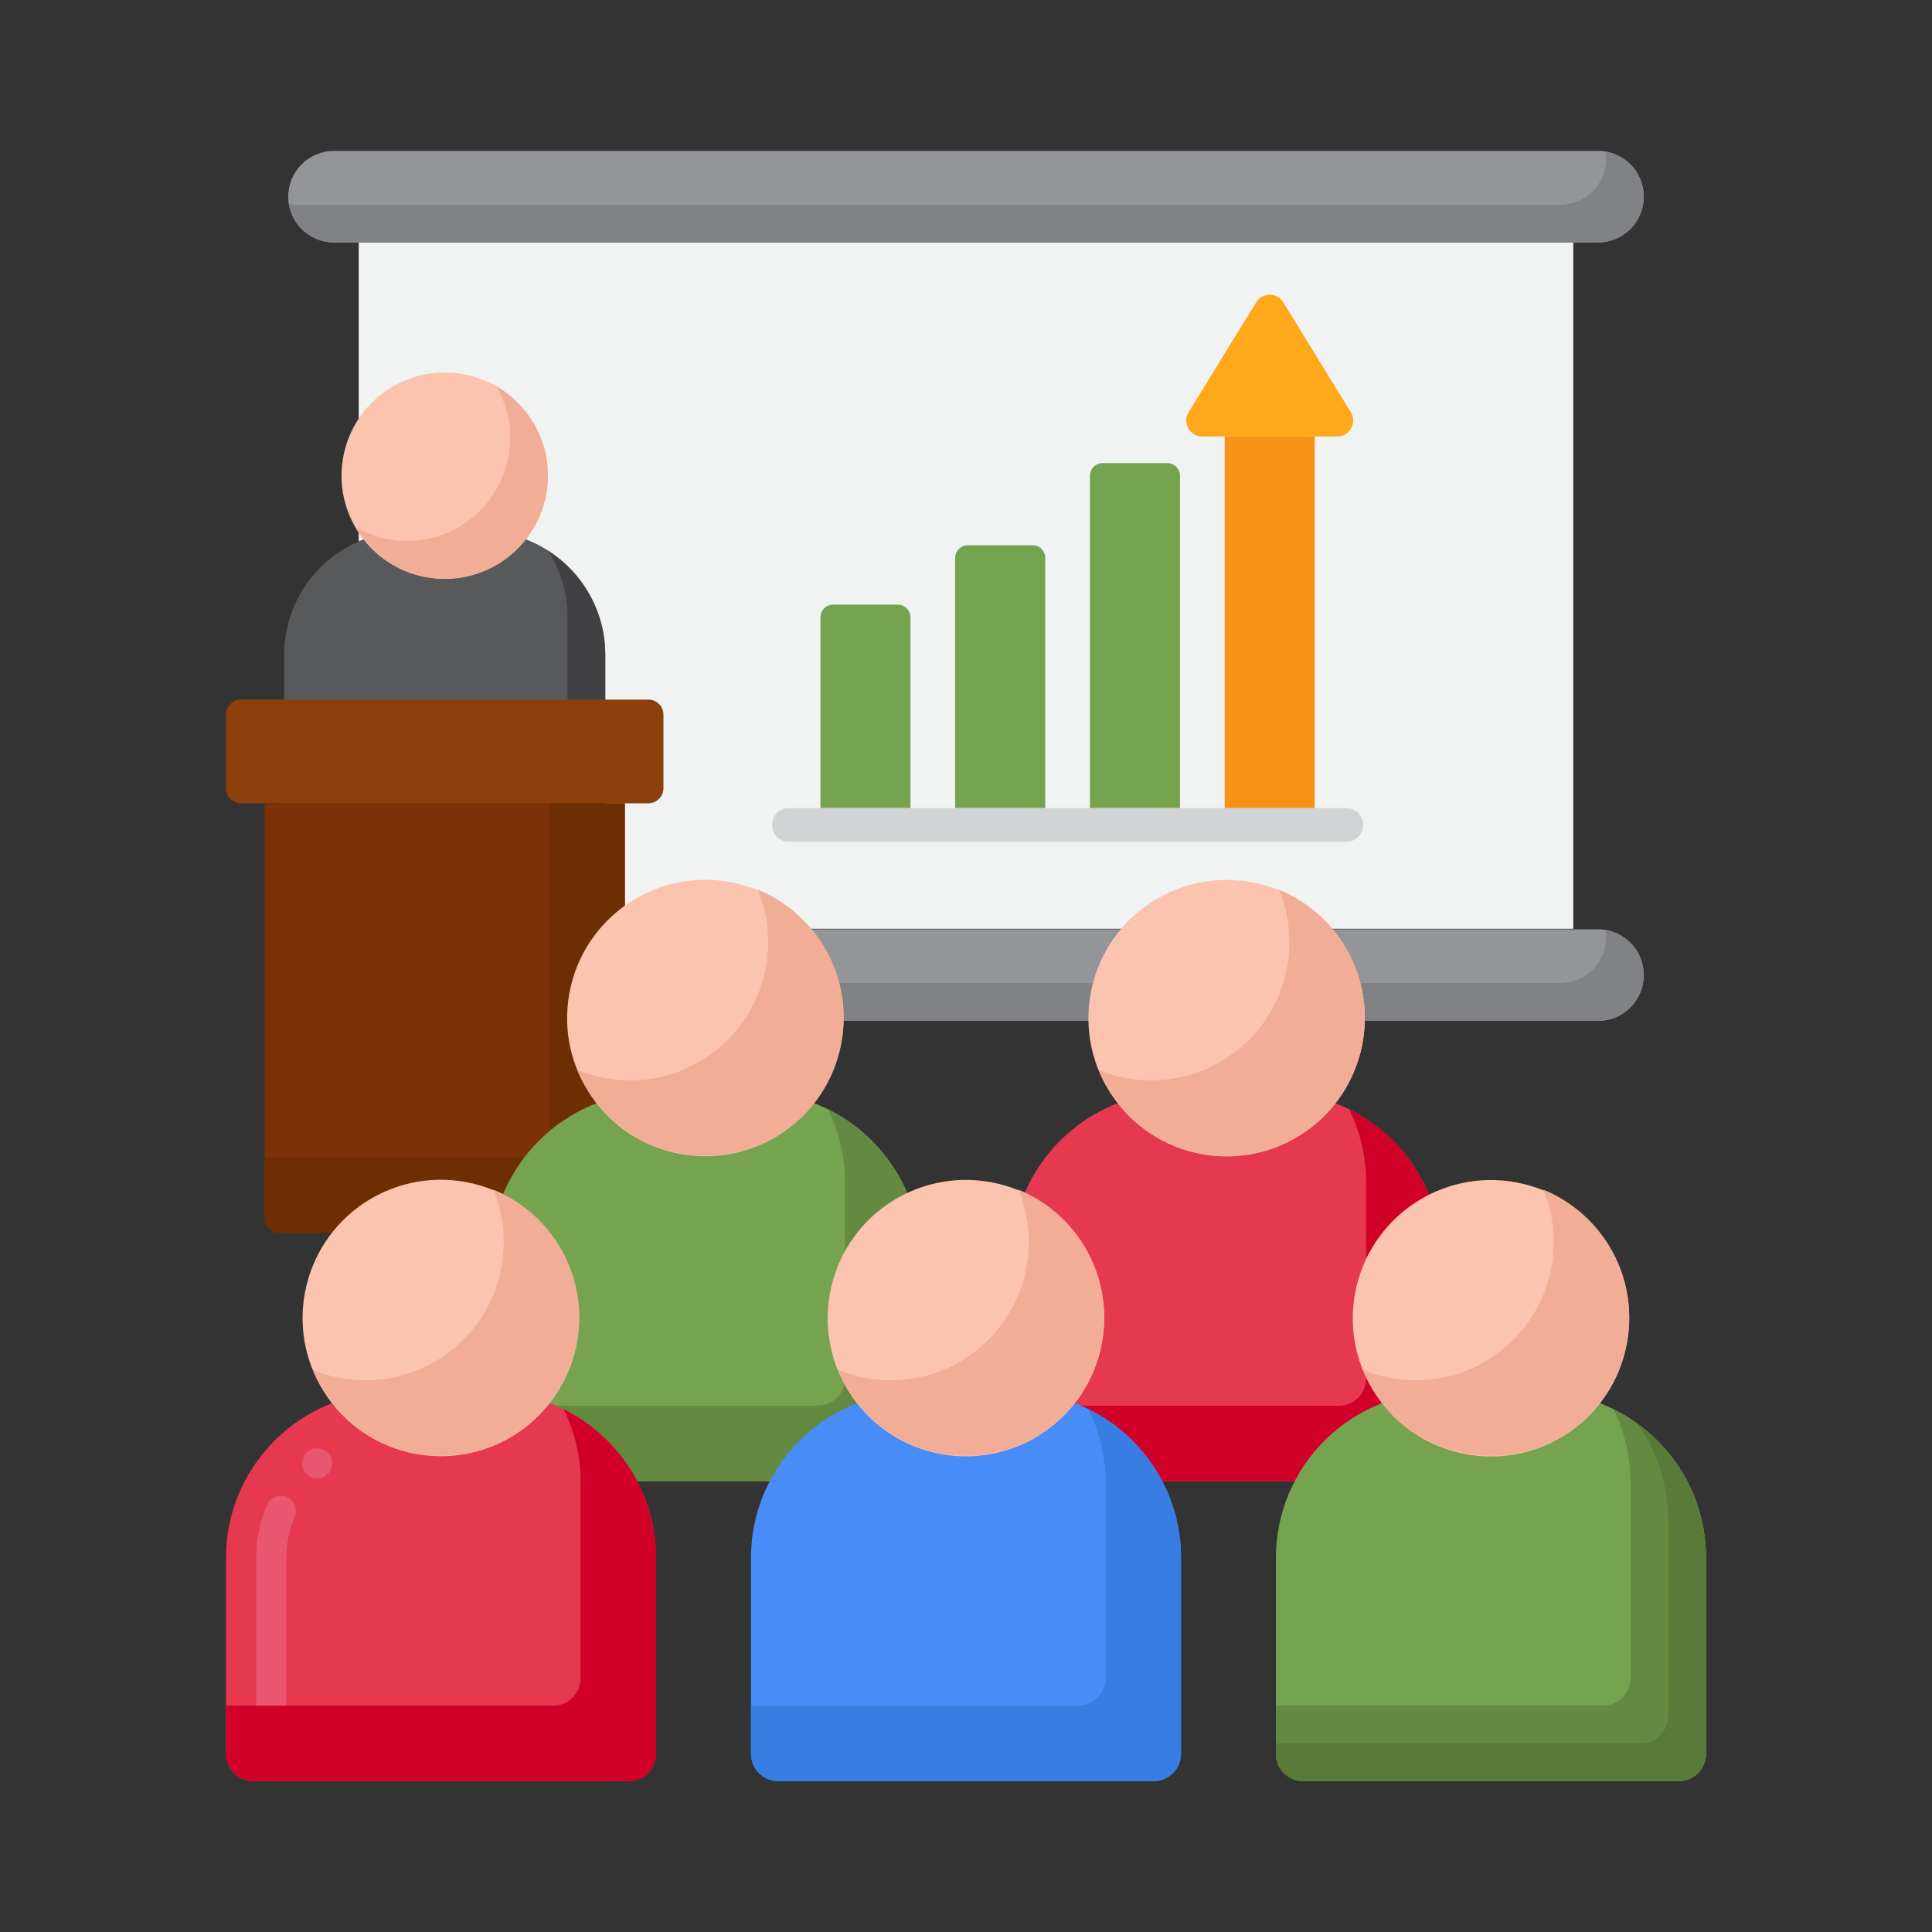 <svg id="Layer_1" height="512" viewBox="0 0 256 256" width="512" xmlns="http://www.w3.org/2000/svg"><rect x="0" y="0" width="256" height="256" fill="#333333" stroke="none"/><g><g><g><g><g><g><g><g><g><g><path d="m47.533 32.131h160.935v90.935h-160.935z" fill="#f1f2f2"/></g></g></g></g><g><g><g><g><g><path d="m211.741 32.131h-167.482c-3.352 0-6.069-2.717-6.069-6.069s2.717-6.069 6.069-6.069h167.482c3.352 0 6.069 2.717 6.069 6.069s-2.717 6.069-6.069 6.069z" fill="#939598"/></g></g></g></g><g><path d="m212.723 20.08c.052.321.087.647.087.982 0 3.352-2.717 6.069-6.069 6.069h-167.482c-.335 0-.662-.034-.982-.087.471 2.884 2.966 5.087 5.982 5.087h167.482c3.352 0 6.069-2.717 6.069-6.069 0-3.016-2.203-5.512-5.087-5.982z" fill="#808285"/></g><g><g><g><g><path d="m211.741 135.272h-167.482c-3.352 0-6.069-2.717-6.069-6.069s2.717-6.069 6.069-6.069h167.482c3.352 0 6.069 2.717 6.069 6.069 0 3.351-2.717 6.069-6.069 6.069z" fill="#939598"/></g></g></g></g><g><path d="m212.723 123.22c.052.321.087.647.087.983 0 3.352-2.717 6.069-6.069 6.069h-167.482c-.335 0-.662-.034-.982-.087.471 2.883 2.966 5.087 5.982 5.087h167.482c3.352 0 6.069-2.717 6.069-6.069 0-3.017-2.203-5.512-5.087-5.983z" fill="#808285"/></g></g></g></g></g></g><g><g><g><g><path d="m63.812 70.385h-9.768c-9.051 0-16.388 7.337-16.388 16.388v19.385c0 1.493 1.21 2.703 2.703 2.703h37.137c1.493 0 2.703-1.21 2.703-2.703v-19.385c.001-9.05-7.336-16.388-16.387-16.388z" fill="#58595b"/></g><g><path d="m72.618 72.967c1.627 2.545 2.582 5.561 2.582 8.806v19.385c0 1.493-1.21 2.703-2.703 2.703h-34.84v2.297c0 1.493 1.21 2.703 2.703 2.703h37.137c1.493 0 2.703-1.21 2.703-2.703v-19.385c0-5.806-3.027-10.894-7.582-13.806z" fill="#414042"/></g><g><ellipse cx="58.928" cy="63.005" fill="#fcc4ae" rx="13.675" ry="13.675" transform="matrix(.23 -.973 .973 .23 -15.93 105.882)"/></g><g><path d="m65.762 51.172c1.164 2.012 1.842 4.341 1.842 6.833 0 7.552-6.122 13.675-13.675 13.675-2.492 0-4.821-.677-6.833-1.842 2.365 4.086 6.773 6.842 11.833 6.842 7.552 0 13.675-6.122 13.675-13.675-.001-5.06-2.757-9.468-6.842-11.833z" fill="#f2ad97"/></g></g></g><g><path d="m85.912 106.442h-53.967c-1.105 0-2-.895-2-2v-9.744c0-1.105.895-2 2-2h53.966c1.105 0 2 .895 2 2v9.744c.001 1.105-.895 2-1.999 2z" fill="#8c3f0a"/></g><g><path d="m80.791 163.37h-43.725c-1.105 0-2-.895-2-2v-54.928h47.726v54.928c-.001 1.105-.896 2-2.001 2z" fill="#7c3108"/></g><g><path d="m72.791 106.442v44.928c0 1.105-.895 2-2 2h-35.725v8c0 1.105.895 2 2 2h43.726c1.105 0 2-.895 2-2v-54.928z" fill="#6d2e03"/></g></g><g><g><path d="m100.014 144.725h-13.084c-12.123 0-21.952 9.828-21.952 21.952v25.966c0 2 1.621 3.621 3.621 3.621h49.745c2 0 3.621-1.621 3.621-3.621v-25.966c0-12.124-9.828-21.952-21.951-21.952z" fill="#76a34f"/></g><g><path d="m109.709 146.981c1.442 2.924 2.256 6.214 2.256 9.695v25.966c0 2-1.621 3.621-3.621 3.621h-43.365v6.379c0 2 1.621 3.621 3.621 3.621h49.745c2 0 3.621-1.621 3.621-3.621v-25.966c-.001-8.642-4.997-16.114-12.257-19.695z" fill="#648940"/></g><g><ellipse cx="93.472" cy="134.839" fill="#fcc4ae" rx="18.317" ry="18.317" transform="matrix(.23 -.973 .973 .23 -59.236 194.831)"/></g><g><path d="m100.417 117.894c.879 2.143 1.372 4.486 1.372 6.945 0 10.116-8.201 18.317-18.317 18.317-2.46 0-4.802-.493-6.945-1.372 2.737 6.67 9.289 11.372 16.945 11.372 10.116 0 18.317-8.201 18.317-18.317 0-7.656-4.701-14.208-11.372-16.945z" fill="#f2ad97"/></g><g><path d="m169.07 144.725h-13.084c-12.123 0-21.952 9.828-21.952 21.952v25.966c0 2 1.621 3.621 3.621 3.621h49.745c2 0 3.621-1.621 3.621-3.621v-25.966c0-12.124-9.828-21.952-21.951-21.952z" fill="#e63950"/></g><g><path d="m178.765 146.981c1.442 2.924 2.256 6.214 2.256 9.695v25.966c0 2-1.621 3.621-3.621 3.621h-43.366v6.379c0 2 1.621 3.621 3.621 3.621h49.745c2 0 3.621-1.621 3.621-3.621v-25.966c0-8.642-4.996-16.114-12.256-19.695z" fill="#d10028"/></g><g><ellipse cx="162.528" cy="134.839" fill="#fcc4ae" rx="18.317" ry="18.317" transform="matrix(.23 -.973 .973 .23 -6.045 262.04)"/></g><g><path d="m169.473 117.894c.879 2.143 1.372 4.486 1.372 6.945 0 10.116-8.201 18.317-18.317 18.317-2.46 0-4.802-.493-6.945-1.372 2.737 6.67 9.289 11.372 16.945 11.372 10.116 0 18.317-8.201 18.317-18.317 0-7.656-4.701-14.208-11.372-16.945z" fill="#f2ad97"/></g><g><path d="m64.98 184.468h-13.083c-12.123 0-21.952 9.828-21.952 21.952v25.966c0 2 1.621 3.621 3.621 3.621h49.745c2 0 3.621-1.621 3.621-3.621v-25.966c0-12.124-9.828-21.952-21.952-21.952z" fill="#e63950"/></g><g><path d="m35.94 232.01c-1.1 0-2-.9-2-2v-23.59c0-2.43.49-4.8 1.44-7.03.42-.98 1.62-1.47 2.62-1.05 1.01.43 1.49 1.61 1.05 2.62-.73 1.73-1.1 3.57-1.11 5.46v23.57c.01.01.01.01.01.02 0 1.1-.9 2-2.01 2zm6.09-36.12c-.62 0-1.19-.27-1.57-.75-.33-.42-.48-.95-.42-1.48s.33-1 .75-1.33c.84-.67 2.15-.51 2.81.33.68.86.53 2.12-.33 2.8-.36.29-.79.43-1.24.43z" fill="#e8566f"/></g><g><path d="m74.676 186.724c1.442 2.924 2.256 6.214 2.256 9.695v25.966c0 2-1.621 3.621-3.621 3.621h-43.366v6.379c0 2 1.621 3.621 3.621 3.621h49.745c2 0 3.621-1.621 3.621-3.621v-25.966c0-8.642-4.996-16.114-12.256-19.695z" fill="#d10028"/></g><g><ellipse cx="58.439" cy="174.582" fill="#fcc4ae" rx="18.317" ry="18.317" transform="matrix(.23 -.973 .973 .23 -124.9 191.347)"/></g><g><path d="m65.384 157.637c.879 2.143 1.372 4.485 1.372 6.945 0 10.116-8.201 18.317-18.317 18.317-2.46 0-4.802-.493-6.945-1.372 2.737 6.67 9.289 11.372 16.945 11.372 10.116 0 18.317-8.201 18.317-18.317 0-7.656-4.702-14.208-11.372-16.945z" fill="#f2ad97"/></g><g><path d="m134.542 184.468h-13.084c-12.123 0-21.952 9.828-21.952 21.952v25.966c0 2 1.621 3.621 3.621 3.621h49.745c2 0 3.621-1.621 3.621-3.621v-25.966c0-12.124-9.828-21.952-21.951-21.952z" fill="#478cf7"/></g><g><path d="m144.237 186.724c1.442 2.924 2.256 6.214 2.256 9.696v25.966c0 2-1.621 3.621-3.621 3.621h-43.365v6.379c0 2 1.621 3.621 3.621 3.621h49.745c2 0 3.621-1.621 3.621-3.621v-25.966c-.001-8.643-4.997-16.115-12.257-19.696z" fill="#377de2"/></g><g><ellipse cx="128" cy="174.582" fill="#fcc4ae" rx="18.317" ry="18.317" transform="matrix(.23 -.973 .973 .23 -71.321 259.048)"/></g><g><path d="m134.945 157.637c.879 2.143 1.372 4.485 1.372 6.945 0 10.116-8.201 18.317-18.317 18.317-2.46 0-4.802-.493-6.945-1.372 2.737 6.67 9.289 11.372 16.945 11.372 10.116 0 18.317-8.201 18.317-18.317 0-7.656-4.701-14.208-11.372-16.945z" fill="#f2ad97"/></g><g><path d="m204.103 184.468h-13.083c-12.124 0-21.952 9.828-21.952 21.952v25.966c0 2 1.621 3.621 3.621 3.621h49.745c2 0 3.621-1.621 3.621-3.621v-25.966c0-12.124-9.828-21.952-21.952-21.952z" fill="#76a34f"/></g><g><path d="m213.799 186.724c1.442 2.924 2.256 6.214 2.256 9.695v25.966c0 2-1.621 3.621-3.621 3.621h-43.366v6.379c0 2 1.621 3.621 3.621 3.621h49.745c2 0 3.621-1.621 3.621-3.621v-25.966c0-8.642-4.997-16.114-12.256-19.695z" fill="#648940"/></g><g><path d="m216.92 188.603c2.599 3.607 4.135 8.031 4.135 12.816v25.966c0 2-1.621 3.621-3.621 3.621h-48.366v1.379c0 2 1.621 3.621 3.621 3.621h49.745c2 0 3.621-1.621 3.621-3.621v-25.966c0-7.338-3.604-13.83-9.135-17.816z" fill="#5a7a39"/></g><g><ellipse cx="197.561" cy="174.582" fill="#fcc4ae" rx="18.317" ry="18.317" transform="matrix(.23 -.973 .973 .23 -17.741 326.748)"/></g><g><path d="m204.507 157.637c.879 2.143 1.372 4.485 1.372 6.945 0 10.116-8.201 18.317-18.317 18.317-2.46 0-4.802-.493-6.945-1.372 2.737 6.67 9.289 11.372 16.945 11.372 10.116 0 18.317-8.201 18.317-18.317 0-7.656-4.702-14.208-11.372-16.945z" fill="#f2ad97"/></g></g></g><g><g><g><g><g><g><g><g><path d="m162.278 57.835h11.933v49.249h-11.933z" fill="#f79219"/></g></g></g><g><g><g><path d="m118.962 80.118h-8.566c-.93 0-1.684.754-1.684 1.684v25.283h11.933v-25.284c.001-.93-.753-1.683-1.683-1.683z" fill="#76a34f"/></g></g></g><g><g><g><path d="m136.817 72.247h-8.566c-.93 0-1.684.754-1.684 1.684v33.153h11.933v-33.153c.001-.93-.753-1.684-1.683-1.684z" fill="#76a34f"/></g></g></g><g><g><g><path d="m154.672 61.363h-8.566c-.93 0-1.684.754-1.684 1.684v44.038h11.933v-44.039c.001-.93-.753-1.683-1.683-1.683z" fill="#76a34f"/></g></g></g></g><g><g><g><path d="m178.386 111.544h-73.849c-1.232 0-2.23-.998-2.23-2.23s.998-2.23 2.23-2.23h73.849c1.232 0 2.23.998 2.23 2.23s-.998 2.23-2.23 2.23z" fill="#d1d3d4"/></g></g></g></g></g><g><g><g><path d="m177.192 57.835h-17.894c-1.651 0-2.663-1.81-1.799-3.217l8.947-14.554c.824-1.341 2.773-1.341 3.597 0l8.947 14.554c.865 1.407-.147 3.217-1.798 3.217z" fill="#ffa91a"/></g></g></g></g></g></g></svg>